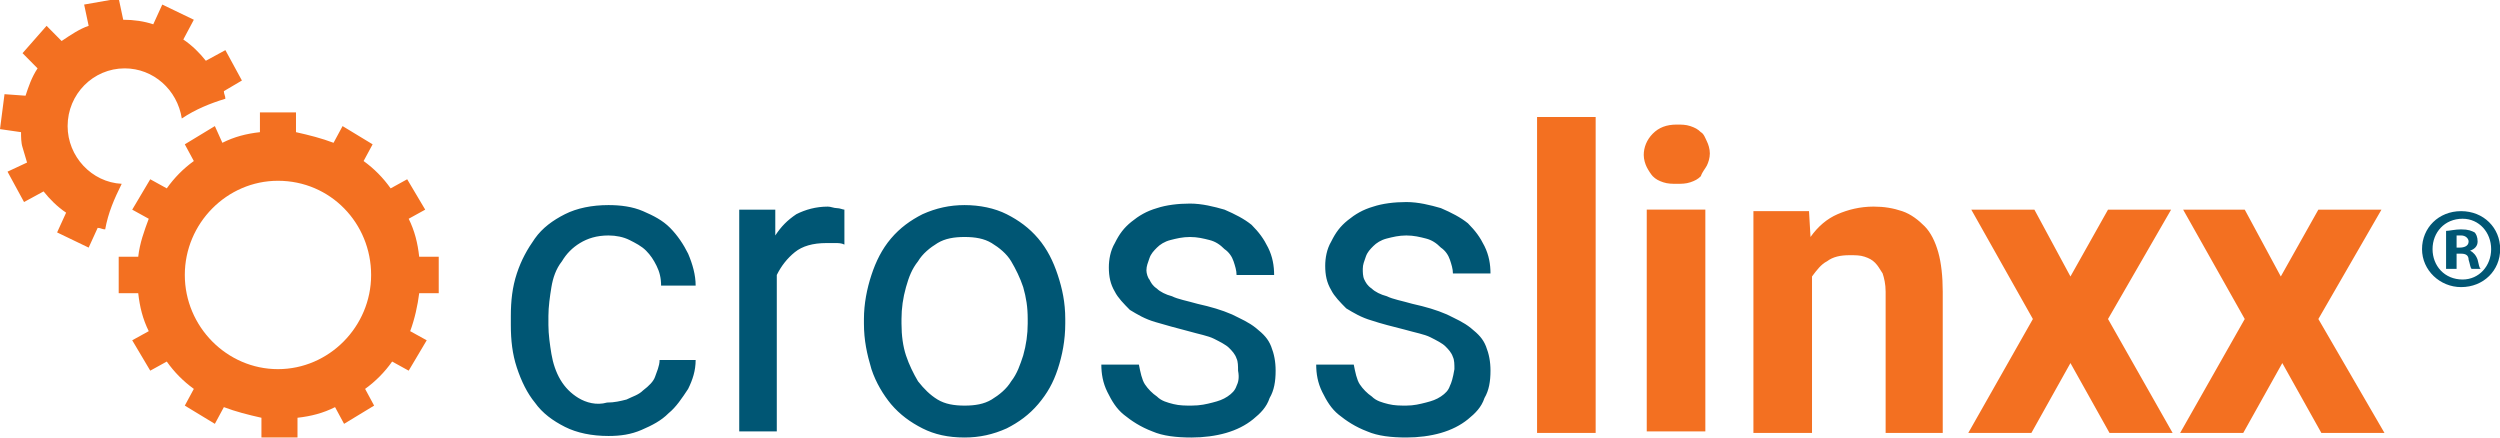 <?xml version="1.0" encoding="UTF-8"?>
<svg  width="800" height="140" version="1.1" viewBox="0 0 800 140" xmlns="http://www.w3.org/2000/svg" xmlns:xlink="http://www.w3.org/1999/xlink"><style type="text/css">.st0{clip-path:url(#SVGID_2_);fill:#F37021;}
	.st1{clip-path:url(#SVGID_2_);fill:#005674;}
	.st2{fill:#005674;}</style><g transform="matrix(4.808 0 0 4.861 -27.404 -27.708)"><defs><rect id="SVGID_1_" x="5.7" y="5.7" width="158.7" height="28.8"/></defs><clipPath id="SVGID_2_"><use width="100%" height="100%" xlink:href="#SVGID_1_"/></clipPath><path class="st0" d="m119.2 19.5h-3.9v14.6h3.9zm-98.6-7.8 1.2-0.7-1.1-2-1.3 0.7c-0.4-0.5-0.9-1-1.5-1.4l0.7-1.3-2.1-1-0.6 1.3c-0.6-0.2-1.3-0.3-2-0.3l-0.3-1.4-2.3 0.4 0.3 1.4c-0.6 0.2-1.2 0.6-1.8 1l-1-1-1.6 1.8 1 1c-0.4 0.6-0.6 1.2-0.8 1.8l-1.4-0.1-0.3 2.3 1.4 0.2c0 0.3 0 0.7 0.1 1s0.2 0.7 0.3 1l-1.3 0.6 1.1 2 1.3-0.7c0.4 0.5 0.9 1 1.5 1.4l-0.6 1.3 2.1 1 0.6-1.3c0.2 0 0.3 0.1 0.5 0.1 0.2-1.1 0.6-2 1.1-3-2-0.1-3.6-1.8-3.6-3.8 0-2.1 1.7-3.8 3.8-3.8 1.9 0 3.5 1.4 3.8 3.3 0.9-0.6 1.9-1 2.9-1.3 0-0.2-0.1-0.3-0.1-0.5m9.8 12.1c0 3.4-2.8 6.2-6.2 6.2s-6.2-2.8-6.2-6.2 2.8-6.2 6.2-6.2c3.5 0 6.2 2.8 6.2 6.2m3.2 1.2h1.3v-2.4h-1.3c-0.1-0.9-0.3-1.7-0.7-2.5l1.1-0.6-1.2-2-1.1 0.6c-0.5-0.7-1.1-1.3-1.8-1.8l0.6-1.1-2-1.2-0.6 1.1c-0.8-0.3-1.6-0.5-2.5-0.7v-1.3h-2.4v1.3c-0.9 0.1-1.7 0.3-2.5 0.7l-0.5-1.1-2 1.2 0.6 1.1c-0.7 0.5-1.3 1.1-1.8 1.8l-1.1-0.6-1.2 2 1.1 0.6c-0.3 0.8-0.6 1.6-0.7 2.5h-1.3v2.4h1.3c0.1 0.9 0.3 1.7 0.7 2.5l-1.1 0.6 1.2 2 1.1-0.6c0.5 0.7 1.1 1.3 1.8 1.8l-0.6 1.1 2 1.2 0.6-1.1c0.8 0.3 1.6 0.5 2.5 0.7v1.3h2.4v-1.3c0.9-0.1 1.7-0.3 2.5-0.7l0.6 1.1 2-1.2-0.6-1.1c0.7-0.5 1.3-1.1 1.8-1.8l1.1 0.6 1.2-2-1.1-0.6c0.3-0.8 0.5-1.7 0.6-2.5m74.4 9.2h3.9v-20.8h-3.9zm11.3-17.6c0.1-0.2 0.2-0.5 0.2-0.8s-0.1-0.6-0.2-0.8-0.2-0.5-0.4-0.6c-0.2-0.2-0.4-0.3-0.7-0.4s-0.6-0.1-0.9-0.1c-0.7 0-1.2 0.2-1.6 0.6s-0.6 0.9-0.6 1.4c0 0.3 0.1 0.6 0.2 0.8s0.3 0.5 0.4 0.6c0.2 0.2 0.4 0.3 0.7 0.4s0.6 0.1 0.9 0.1 0.6 0 0.9-0.1 0.5-0.2 0.7-0.4c0.1-0.3 0.3-0.5 0.4-0.7m11.8 17.6h3.9v-9.3c0-1-0.1-1.9-0.3-2.6s-0.5-1.3-0.9-1.7-0.9-0.8-1.5-1-1.2-0.3-1.9-0.3c-0.9 0-1.7 0.2-2.4 0.5s-1.3 0.8-1.8 1.5l-0.1-1.7h-3.7v14.6h3.9v-10.3c0.3-0.4 0.6-0.8 1-1 0.4-0.3 0.9-0.4 1.5-0.4 0.4 0 0.7 0 1 0.1s0.5 0.2 0.7 0.4 0.3 0.4 0.5 0.7c0.1 0.3 0.2 0.7 0.2 1.2v9.3zm19.2 0-4.3-7.5 4.2-7.2h-4.2l-2.5 4.4-2.4-4.4h-4.2l4.1 7.2-4.3 7.5h4.2l2.6-4.6 2.6 4.6zm9.7-7.5 4.2-7.2h-4.2l-2.5 4.4-2.4-4.4h-4.1l4.1 7.2-4.3 7.5h4.2l2.6-4.6 2.6 4.6h4.2z" clip-path="url(#SVGID_2_)"/><path class="st1" d="m102.2 31.1c-0.1 0.3-0.3 0.5-0.6 0.7s-0.6 0.3-1 0.4-0.8 0.2-1.3 0.2c-0.4 0-0.8 0-1.2-0.1s-0.8-0.2-1.1-0.5c-0.3-0.2-0.6-0.5-0.8-0.8s-0.3-0.8-0.4-1.3h-2.5c0 0.6 0.1 1.2 0.4 1.8s0.6 1.1 1.1 1.5 1.1 0.8 1.9 1.1c0.7 0.3 1.6 0.4 2.6 0.4 0.8 0 1.6-0.1 2.3-0.3s1.3-0.5 1.8-0.9 0.9-0.8 1.1-1.4c0.3-0.5 0.4-1.1 0.4-1.8 0-0.6-0.1-1.1-0.3-1.6s-0.5-0.8-1-1.2-1-0.6-1.6-0.9c-0.7-0.3-1.4-0.5-2.3-0.7-0.7-0.2-1.3-0.3-1.7-0.5-0.4-0.1-0.8-0.3-1-0.5-0.3-0.2-0.4-0.4-0.5-0.6s-0.1-0.5-0.1-0.7c0-0.3 0.1-0.5 0.2-0.8s0.3-0.5 0.5-0.7 0.5-0.4 0.9-0.5 0.8-0.2 1.3-0.2 0.9 0.1 1.3 0.2 0.7 0.3 1 0.6c0.3 0.2 0.5 0.5 0.6 0.8s0.2 0.6 0.2 0.9h2.5c0-0.6-0.1-1.2-0.4-1.8s-0.6-1-1.1-1.5c-0.5-0.4-1.1-0.7-1.8-1-0.7-0.2-1.5-0.4-2.3-0.4s-1.6 0.1-2.2 0.3c-0.7 0.2-1.2 0.5-1.7 0.9s-0.8 0.8-1.1 1.4c-0.3 0.5-0.4 1.1-0.4 1.6 0 0.6 0.1 1.1 0.4 1.6 0.2 0.4 0.6 0.8 1 1.2 0.5 0.3 1 0.6 1.7 0.8 0.6 0.2 1.4 0.4 2.2 0.6 0.7 0.2 1.3 0.3 1.7 0.5s0.8 0.4 1 0.6 0.4 0.4 0.5 0.7c0.1 0.2 0.1 0.5 0.1 0.8-0.1 0.6-0.2 0.9-0.3 1.1m-14.2 0c-0.1 0.3-0.3 0.5-0.6 0.7s-0.6 0.3-1 0.4-0.8 0.2-1.4 0.2c-0.4 0-0.8 0-1.2-0.1s-0.8-0.2-1.1-0.5c-0.3-0.2-0.6-0.5-0.8-0.8s-0.3-0.8-0.4-1.3h-2.5c0 0.6 0.1 1.2 0.4 1.8s0.6 1.1 1.1 1.5 1.1 0.8 1.9 1.1c0.7 0.3 1.6 0.4 2.6 0.4 0.8 0 1.6-0.1 2.3-0.3s1.3-0.5 1.8-0.9 0.9-0.8 1.1-1.4c0.3-0.5 0.4-1.1 0.4-1.8 0-0.6-0.1-1.1-0.3-1.6s-0.5-0.8-1-1.2-1-0.6-1.6-0.9c-0.7-0.3-1.4-0.5-2.3-0.7-0.7-0.2-1.3-0.3-1.7-0.5-0.4-0.1-0.8-0.3-1-0.5-0.3-0.2-0.4-0.4-0.5-0.6-0.1-0.1-0.2-0.4-0.2-0.6 0-0.3 0.1-0.5 0.2-0.8s0.3-0.5 0.5-0.7 0.5-0.4 0.9-0.5 0.8-0.2 1.3-0.2 0.9 0.1 1.3 0.2 0.7 0.3 1 0.6c0.3 0.2 0.5 0.5 0.6 0.8s0.2 0.6 0.2 0.9h2.5c0-0.6-0.1-1.2-0.4-1.8s-0.6-1-1.1-1.5c-0.5-0.4-1.1-0.7-1.8-1-0.7-0.2-1.5-0.4-2.3-0.4s-1.6 0.1-2.2 0.3c-0.7 0.2-1.2 0.5-1.7 0.9s-0.8 0.8-1.1 1.4c-0.3 0.5-0.4 1.1-0.4 1.6 0 0.6 0.1 1.1 0.4 1.6 0.2 0.4 0.6 0.8 1 1.2 0.5 0.3 1 0.6 1.7 0.8s1.4 0.4 2.2 0.6c0.7 0.2 1.3 0.3 1.7 0.5s0.8 0.4 1 0.6 0.4 0.4 0.5 0.7c0.1 0.2 0.1 0.5 0.1 0.8 0.1 0.5 0 0.8-0.1 1m-22.3-4.4c0-0.7 0.1-1.4 0.3-2.1s0.4-1.2 0.8-1.7c0.3-0.5 0.8-0.9 1.3-1.2s1.1-0.4 1.8-0.4 1.3 0.1 1.8 0.4 1 0.7 1.3 1.2 0.6 1.1 0.8 1.7c0.2 0.7 0.3 1.3 0.3 2.1v0.3c0 0.7-0.1 1.4-0.3 2.1-0.2 0.6-0.4 1.2-0.8 1.7-0.3 0.5-0.8 0.9-1.3 1.2s-1.1 0.4-1.8 0.4-1.3-0.1-1.8-0.4-0.9-0.7-1.3-1.2c-0.3-0.5-0.6-1.1-0.8-1.7s-0.3-1.3-0.3-2.1zm-2.5 0.3c0 1.1 0.2 2 0.5 3 0.3 0.9 0.8 1.7 1.3 2.3 0.6 0.7 1.3 1.2 2.1 1.6s1.7 0.6 2.8 0.6c1 0 1.9-0.2 2.8-0.6 0.8-0.4 1.5-0.9 2.1-1.6s1-1.4 1.3-2.3 0.5-1.9 0.5-3v-0.3c0-1.1-0.2-2-0.5-2.9s-0.7-1.7-1.3-2.4-1.3-1.2-2.1-1.6-1.8-0.6-2.8-0.6-1.9 0.2-2.8 0.6c-0.8 0.4-1.5 0.9-2.1 1.6s-1 1.5-1.3 2.4-0.5 1.9-0.5 2.9zm-1.3-7.5c-0.1 0-0.3-0.1-0.5-0.1s-0.4-0.1-0.6-0.1c-0.8 0-1.5 0.2-2.1 0.5-0.6 0.4-1 0.8-1.4 1.4v-1.7h-2.4v14.6h2.5v-10.3c0.3-0.6 0.7-1.1 1.2-1.5s1.2-0.6 2.1-0.6h0.6c0.2 0 0.4 0 0.6 0.1zm-17.7 12.4c-0.5-0.3-0.9-0.7-1.2-1.2s-0.5-1.1-0.6-1.7-0.2-1.3-0.2-1.9v-0.6c0-0.6 0.1-1.3 0.2-1.9s0.3-1.2 0.7-1.7c0.3-0.5 0.7-0.9 1.2-1.2s1.1-0.5 1.9-0.5c0.5 0 1 0.1 1.4 0.3s0.8 0.4 1.1 0.7 0.5 0.6 0.7 1 0.3 0.8 0.3 1.3h2.3c0-0.7-0.2-1.4-0.5-2.1-0.3-0.6-0.7-1.2-1.2-1.7s-1.1-0.8-1.8-1.1-1.5-0.4-2.3-0.4c-1.1 0-2.1 0.2-2.9 0.6s-1.5 0.9-2 1.6-0.9 1.4-1.2 2.3-0.4 1.8-0.4 2.8v0.6c0 1 0.1 1.9 0.4 2.8s0.7 1.7 1.2 2.3c0.5 0.7 1.2 1.2 2 1.6s1.8 0.6 2.9 0.6c0.8 0 1.5-0.1 2.2-0.4s1.3-0.6 1.8-1.1c0.5-0.4 0.9-1 1.3-1.6 0.3-0.6 0.5-1.2 0.5-1.9h-2.4c0 0.4-0.2 0.8-0.3 1.1s-0.4 0.6-0.8 0.9c-0.3 0.3-0.7 0.4-1.1 0.6-0.4 0.1-0.8 0.2-1.3 0.2-0.7 0.2-1.4 0-1.9-0.3" clip-path="url(#SVGID_2_)"/></g><g transform="matrix(4.808 0 0 4.861 -27.404 -27.708)"><path class="st2" d="m172.1 22.1c0 1.4-1.1 2.5-2.6 2.5-1.4 0-2.6-1.1-2.6-2.5s1.1-2.5 2.6-2.5 2.6 1.1 2.6 2.5zm-4.5 0c0 1.1 0.8 2 2 2 1.1 0 1.9-0.9 1.9-2s-0.8-2-1.9-2c-1.2 0-2 0.9-2 2zm1.5 1.3h-0.6v-2.5c0.2 0 0.6-0.1 1-0.1 0.5 0 0.7 0.1 0.9 0.2 0.1 0.1 0.2 0.3 0.2 0.6s-0.2 0.5-0.5 0.6c0.2 0.1 0.4 0.3 0.5 0.6 0.1 0.4 0.1 0.5 0.2 0.6h-0.6c-0.1-0.1-0.1-0.3-0.2-0.6 0-0.3-0.2-0.4-0.5-0.4h-0.3v1zm0-1.4h0.3c0.3 0 0.6-0.1 0.6-0.4 0-0.2-0.2-0.4-0.5-0.4h-0.3v0.8z"/></g></svg>
